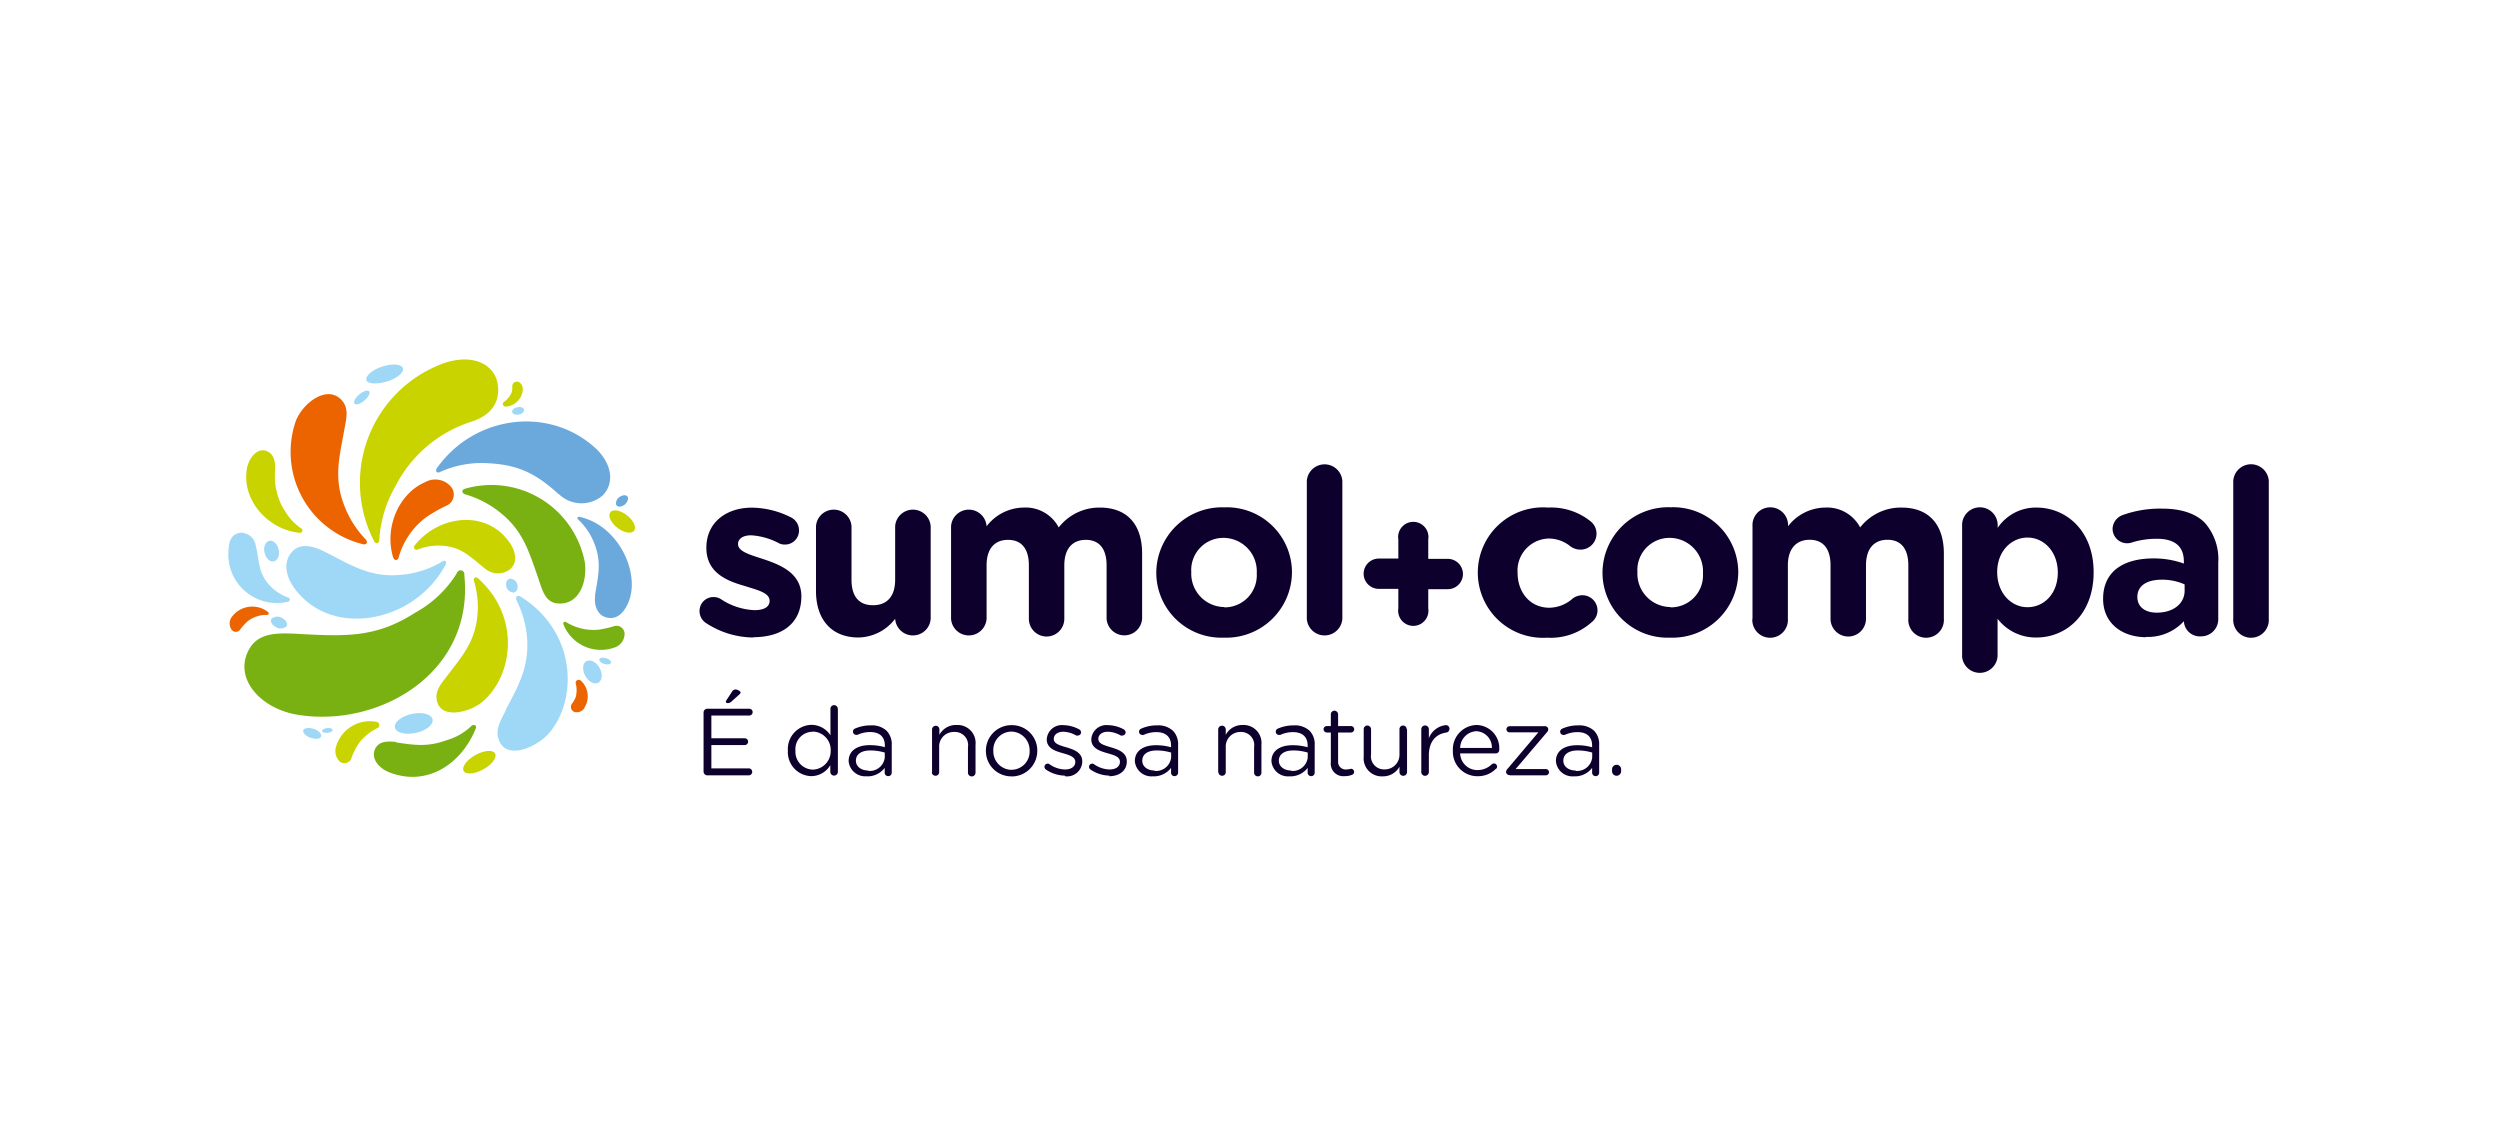 <svg xmlns="http://www.w3.org/2000/svg" id="Capa_1" data-name="Capa 1" viewBox="0 0 330 150"><defs><style>.cls-1{fill:#9ed8f6;}.cls-2{fill:#eb6400;}.cls-3{fill:#c8d300;}.cls-4{fill:#6ba8db;}.cls-5{fill:#79b113;}.cls-6{fill:#0e002d;}</style></defs><path class="cls-1" d="M48.37,50.13c-.14-.56.82-1.34,2.14-1.76s2.53-.31,2.68.25S52.37,50,51,50.38s-2.52.3-2.67-.25Z"></path><path class="cls-1" d="M46.78,53.27c-.16-.24.14-.79.68-1.23s1.11-.61,1.28-.37-.14.79-.68,1.23-1.11.61-1.28.37Z"></path><path class="cls-2" d="M77.19,93.39a1.22,1.22,0,0,1-1.08.63.71.71,0,0,1-.58-1.17,2.46,2.46,0,0,0,.22-.34A2.42,2.42,0,0,0,76,92a3.6,3.6,0,0,0,0-1.78.37.37,0,0,1,.14-.4.42.42,0,0,1,.5,0,2.79,2.79,0,0,1,.5,3.6Z"></path><path class="cls-3" d="M62.36,55.62a17.07,17.07,0,0,0-10.13,8.5,16.2,16.2,0,0,0-2.17,7.23c-.05.41-.44.49-.65.14A16.79,16.79,0,0,1,57.9,48.21c4.23-1.8,7.74-.24,7.86,3.07.07,1.92-.93,3.49-3.4,4.34Z"></path><path class="cls-4" d="M81.32,66.55a1,1,0,0,1,.55-1c.43-.27.9-.22,1,.09s-.11.79-.54,1.06-.9.22-1-.1Z"></path><path class="cls-3" d="M80.63,67.55c.42-.4,1.44-.13,2.27.58s1.16,1.61.74,2-1.44.14-2.28-.57-1.16-1.62-.73-2Z"></path><path class="cls-4" d="M78.54,78.57c.4-2.48.88-4.19,0-6.59a8.48,8.48,0,0,0-2.26-3.44c-.16-.16,0-.36.2-.32,5.17,1.11,8.13,7.48,6.44,11.37-.54,1.22-1.44,2.27-2.85,1.92-1.25-.3-1.7-1.67-1.5-2.94Z"></path><path class="cls-1" d="M67.75,78.2a1,1,0,0,1-.93-.87c-.1-.5.15-.92.57-.94a1,1,0,0,1,.92.86c.1.5-.15.92-.56,1Z"></path><path class="cls-1" d="M79.12,87c.1-.2.52-.24.94-.1s.68.42.58.62-.52.24-.94.1-.68-.42-.58-.62Z"></path><path class="cls-1" d="M77.56,87.22c.58-.18,1.34.34,1.69,1.16s.17,1.62-.41,1.8S77.5,89.83,77.15,89s-.17-1.63.41-1.8Z"></path><path class="cls-1" d="M66.75,93.72c1.56-3,3-5.39,2.85-9.1a13.38,13.38,0,0,0-1.43-5.4c-.16-.37.07-.73.53-.48,7.3,4.53,7.67,13.39,3.81,18C71,98.53,67.17,100.28,66,98c-.79-1.5,0-2.73.79-4.27Z"></path><path class="cls-3" d="M61.19,101.74c-.26-.54.47-1.48,1.62-2.1s2.29-.7,2.55-.16-.46,1.48-1.61,2.1-2.3.7-2.56.16Z"></path><path class="cls-5" d="M39.48,83.68c6.27.34,10.22.48,15.33-2.81a14.86,14.86,0,0,0,5.48-5.18.51.51,0,0,1,1,.21c1.34,12.93-11.24,20.2-22,18.45-5-.81-8.58-4.95-6.35-8.74,1.27-2.17,3.82-2.08,6.58-1.93Z"></path><path class="cls-1" d="M52.12,96c-.1-.71.93-1.5,2.3-1.78s2.59.07,2.69.77-.92,1.49-2.3,1.77-2.58-.06-2.69-.76Z"></path><path class="cls-1" d="M37.81,82.68a1.16,1.16,0,0,1-1.39.09c-.55-.28-.8-.76-.58-1.09a1.17,1.17,0,0,1,1.4-.09c.54.27.8.76.57,1.09Z"></path><path class="cls-1" d="M35.72,71.37c.53,0,1,.63,1.1,1.39s-.31,1.37-.84,1.36-1-.63-1.1-1.39.3-1.37.84-1.36Z"></path><path class="cls-1" d="M42.52,96.47c0-.18.33-.34.71-.37s.69.09.67.27-.33.35-.71.37-.68-.09-.67-.27Z"></path><path class="cls-1" d="M40.05,96.35c.17-.29.82-.34,1.46-.1s1,.67.86,1-.81.35-1.45.11-1-.67-.87-1Z"></path><path class="cls-1" d="M42.84,72.82c3.28,1.63,5.87,3.42,9.9,3.07a12.44,12.44,0,0,0,5.73-1.83c.3-.16.52.09.38.42C55.2,81.41,46.1,83.74,40.8,79.63,38.32,77.7,37,75,38.32,73.13c1-1.45,2.65-1.24,4.52-.31Z"></path><path class="cls-1" d="M34.28,74.75a5.17,5.17,0,0,0,1.24,2.44,6.16,6.16,0,0,0,2.56,1.7c.32.13.19.47-.07.54a6.41,6.41,0,0,1-7.85-6.8c.05-1.11.33-2.12,1.53-2.31A2,2,0,0,1,33.76,72c.23.93.31,1.84.52,2.72Z"></path><path class="cls-3" d="M61.84,73.32a6.11,6.11,0,0,0-3.07-1.25,7.46,7.46,0,0,0-3.66.48c-.4.13-.55-.28-.38-.54,3.05-3.88,9.08-4.79,12.26-.76,1,1.23,1.49,2.82.39,3.85a2.62,2.62,0,0,1-3.3,0c-1-.79-1.35-1.16-2.24-1.79Z"></path><path class="cls-3" d="M59.09,89.13c1.82-2.4,3.49-4.24,3.89-7.52a11.79,11.79,0,0,0-.42-4.94c-.08-.34.18-.62.54-.33,5.68,5.08,4.64,12.89.55,16.32-1.58,1.33-5.21,2.27-5.91.08-.46-1.43.42-2.39,1.35-3.61Z"></path><path class="cls-5" d="M52.31,98c2.5.38,4.2.6,6.63-.29a7.81,7.81,0,0,0,3.24-1.84c.27-.31.81-.18.63.27-1.86,4.66-6.41,7.78-11.44,5.8-1.25-.49-2.42-1.72-1.89-3,.45-1.08,1.55-1.14,2.83-1Z"></path><path class="cls-3" d="M36.48,64.65a7.53,7.53,0,0,0,1.12,2.77,7.13,7.13,0,0,0,2.17,2.34.31.31,0,0,1-.17.57c-4-.32-7.77-4.16-7-8.52.22-1.22,1.29-2.75,2.54-2.29,1,.36,1.21,1.35,1.18,2.38a9.66,9.66,0,0,0,.14,2.75Z"></path><path class="cls-4" d="M73.76,65.25c-3-2.74-5.32-3.89-9.27-4.1A13.35,13.35,0,0,0,58,62.34c-.35.14-.56-.17-.36-.5,4.91-7,14.8-8.35,21-2.65,2,1.87,2.63,4.49.89,6.23a4.29,4.29,0,0,1-5.73-.17Z"></path><path class="cls-5" d="M78.84,83.14a12.33,12.33,0,0,0,2.22-.49,1.07,1.07,0,0,1,1.38,1.14A1.92,1.92,0,0,1,81,85.51a5.3,5.3,0,0,1-6.61-3.06c-.12-.3.12-.48.36-.32a6.83,6.83,0,0,0,4.12,1Z"></path><path class="cls-2" d="M32.7,82a7.31,7.31,0,0,0-1,1.1A.69.69,0,0,1,30.5,83a1.44,1.44,0,0,1,.11-1.58,3.36,3.36,0,0,1,4.77-.63.21.21,0,0,1-.1.38A4,4,0,0,0,32.7,82Z"></path><path class="cls-2" d="M56.1,68.39A18,18,0,0,1,59,66.72a1.61,1.61,0,0,0,.38-2.63,2.73,2.73,0,0,0-3.29-.43c-3.45,1.49-5.4,6-4.19,9.93.18.46.61.42.72,0a9.94,9.94,0,0,1,3.48-5.2Z"></path><path class="cls-3" d="M46.41,100.06a1,1,0,0,1-1.56.47,1.94,1.94,0,0,1-.48-2,4.64,4.64,0,0,1,5.35-3.24.44.44,0,0,1,0,.86,7.16,7.16,0,0,0-2.24,1.81,8.92,8.92,0,0,0-1.11,2.15Z"></path><path class="cls-2" d="M45.41,56.94c-.6,3.35-1.34,6.05-.06,9.54a13.22,13.22,0,0,0,2.95,4.75c.25.3.14.72-.37.61a12.54,12.54,0,0,1-8.88-16.28c.89-2.27,3.92-4.69,5.87-2.92,1.25,1.13.79,2.61.49,4.3Z"></path><path class="cls-5" d="M71,76.16c-1.15-3.19-1.86-5.9-4.72-8.29a13.13,13.13,0,0,0-4.92-2.63c-.37-.14-.49-.56,0-.72a12.55,12.55,0,0,1,15.83,9.66c.36,2.41-.63,5.76-3.62,5.47-1.68-.17-2-1.87-2.58-3.49Z"></path><path class="cls-3" d="M69,51.52a1.07,1.07,0,0,0-.38-1,.61.61,0,0,0-1,.47c0,.13,0,.21,0,.35a2.29,2.29,0,0,1-.11.52,3,3,0,0,1-1,1.2.31.31,0,0,0-.12.35.36.36,0,0,0,.34.26A2.4,2.4,0,0,0,69,51.52Z"></path><path class="cls-1" d="M67.6,54.35c0,.27.39.44.83.38s.78-.35.75-.62-.39-.44-.83-.37-.77.34-.75.61Z"></path><path class="cls-6" d="M93.36,102.34H98.9a.46.46,0,0,0,0-.91h-5V98.35h4.4a.45.45,0,0,0,.45-.45.45.45,0,0,0-.45-.45h-4.4v-3h5a.45.45,0,1,0,0-.9H93.36a.5.5,0,0,0-.49.5v7.8a.51.51,0,0,0,.49.5ZM96,92.81h0a.71.71,0,0,0,.59-.24l1-.9c.1-.1.17-.18.17-.28s-.37-.38-.68-.38a.53.53,0,0,0-.45.29l-.75,1.14a.34.34,0,0,0-.07.19c0,.1.1.18.24.18Z"></path><path class="cls-6" d="M107.3,96.57a2.41,2.41,0,0,1,2.35,2.5v0a2.43,2.43,0,0,1-2.35,2.52A2.35,2.35,0,0,1,105,99.09v0a2.29,2.29,0,0,1,2.29-2.5Zm3.29-3h0a.49.49,0,0,0-.5-.49.47.47,0,0,0-.47.49v3.49a3,3,0,0,0-2.49-1.38A3.19,3.19,0,0,0,104,99.08v0a3.17,3.17,0,0,0,3.11,3.37,2.93,2.93,0,0,0,2.49-1.45v.88a.49.49,0,1,0,1,0V93.59Z"></path><path class="cls-6" d="M114.62,101.71c-.88,0-1.64-.48-1.64-1.3v0c0-.82.68-1.35,1.9-1.35a6.66,6.66,0,0,1,1.91.28V100a2,2,0,0,1-2.17,1.76Zm-.19.77h0a2.85,2.85,0,0,0,2.35-1.12V102a.45.45,0,0,0,.47.45.45.45,0,0,0,.46-.47V98.37a2.55,2.55,0,0,0-.67-1.9,2.82,2.82,0,0,0-2.09-.72,5.09,5.09,0,0,0-2.13.44A.43.43,0,0,0,113,97a.65.65,0,0,0,.18,0,4,4,0,0,1,1.68-.37c1.22,0,1.94.61,1.94,1.78v.22a7.06,7.06,0,0,0-2-.27c-1.65,0-2.78.73-2.78,2.1v0a2.19,2.19,0,0,0,2.43,2Z"></path><path class="cls-6" d="M123,101.91a.48.48,0,0,0,.49.49.47.47,0,0,0,.48-.49V98.62a1.92,1.92,0,0,1,2-2,1.73,1.73,0,0,1,1.8,2v3.37a.49.49,0,1,0,1,0V98.3a2.37,2.37,0,0,0-2.49-2.6A2.46,2.46,0,0,0,124,97v-.71a.48.48,0,0,0-.49-.49.5.5,0,0,0-.48.49v5.65Z"></path><path class="cls-6" d="M133.52,101.62a2.44,2.44,0,0,1-2.4-2.53v0a2.41,2.41,0,0,1,2.38-2.52,2.46,2.46,0,0,1,2.41,2.54v0a2.4,2.4,0,0,1-2.39,2.5Zm0,.87h0a3.37,3.37,0,0,0,3.4-3.4v0a3.34,3.34,0,0,0-3.38-3.37,3.37,3.37,0,0,0-3.4,3.39v0a3.34,3.34,0,0,0,3.38,3.37Z"></path><path class="cls-6" d="M140.55,102.46a2,2,0,0,0,2.31-1.95v0c0-1.17-1.08-1.56-2.09-1.86s-1.67-.5-1.67-1.12v0c0-.54.49-.94,1.26-.94a3.57,3.57,0,0,1,1.7.5.41.41,0,0,0,.21,0,.42.42,0,0,0,.43-.41.45.45,0,0,0-.24-.4,4.52,4.52,0,0,0-2.07-.56,2,2,0,0,0-2.22,1.87v0c0,1.2,1.13,1.55,2.15,1.84.86.24,1.62.49,1.62,1.14v0c0,.63-.56,1-1.34,1a3.63,3.63,0,0,1-2.06-.69.41.41,0,0,0-.24-.08.42.42,0,0,0-.43.41.44.44,0,0,0,.18.36,4.48,4.48,0,0,0,2.5.81Z"></path><path class="cls-6" d="M146.43,102.46c1.3,0,2.31-.71,2.31-1.95v0c0-1.17-1.08-1.56-2.08-1.86s-1.68-.5-1.68-1.12v0c0-.54.49-.94,1.26-.94a3.54,3.54,0,0,1,1.7.5.43.43,0,0,0,.21,0,.42.42,0,0,0,.43-.41.45.45,0,0,0-.24-.4,4.52,4.52,0,0,0-2.07-.56,2,2,0,0,0-2.22,1.87v0c0,1.2,1.14,1.55,2.15,1.84s1.63.49,1.63,1.14v0c0,.63-.57,1-1.35,1a3.66,3.66,0,0,1-2.06-.69.38.38,0,0,0-.24-.08.42.42,0,0,0-.43.41.44.44,0,0,0,.18.36,4.51,4.51,0,0,0,2.5.81Z"></path><path class="cls-6" d="M152.41,101.71c-.88,0-1.63-.48-1.63-1.3v0c0-.82.68-1.35,1.9-1.35a6.72,6.72,0,0,1,1.91.28V100a2,2,0,0,1-2.18,1.76Zm-.19.77h0a2.87,2.87,0,0,0,2.36-1.12V102a.44.44,0,0,0,.46.45.46.46,0,0,0,.47-.47V98.37a2.55,2.55,0,0,0-.67-1.9,2.85,2.85,0,0,0-2.1-.72,5,5,0,0,0-2.12.44.44.44,0,0,0-.27.4.43.43,0,0,0,.43.42.59.59,0,0,0,.17,0,4,4,0,0,1,1.69-.37c1.22,0,1.94.61,1.94,1.78v.22a7.06,7.06,0,0,0-2-.27c-1.65,0-2.78.73-2.78,2.1v0a2.19,2.19,0,0,0,2.42,2Z"></path><path class="cls-6" d="M160.83,101.91a.48.48,0,0,0,.49.49.47.47,0,0,0,.48-.49V98.62a1.92,1.92,0,0,1,1.95-2,1.73,1.73,0,0,1,1.79,2v3.37a.49.49,0,0,0,.5.49.47.47,0,0,0,.47-.49V98.3A2.37,2.37,0,0,0,164,95.7,2.44,2.44,0,0,0,161.8,97v-.71a.49.49,0,1,0-1,0v5.65Z"></path><path class="cls-6" d="M170.45,101.71c-.88,0-1.64-.48-1.64-1.3v0c0-.82.68-1.35,1.9-1.35a6.66,6.66,0,0,1,1.91.28V100a2,2,0,0,1-2.17,1.76Zm-.19.77h0a2.85,2.85,0,0,0,2.35-1.12V102a.45.45,0,0,0,.47.45.45.45,0,0,0,.46-.47V98.37a2.55,2.55,0,0,0-.66-1.9,2.87,2.87,0,0,0-2.11-.72,5.08,5.08,0,0,0-2.12.44.43.43,0,0,0,.16.82.65.65,0,0,0,.18,0,4,4,0,0,1,1.68-.37c1.22,0,1.94.61,1.94,1.78v.22a7.06,7.06,0,0,0-2-.27c-1.65,0-2.78.73-2.78,2.1v0a2.19,2.19,0,0,0,2.43,2Z"></path><path class="cls-6" d="M177.46,102.45a2.53,2.53,0,0,0,1-.17.41.41,0,0,0-.14-.8,2.72,2.72,0,0,1-.59.09,1,1,0,0,1-1.1-1.08v-3.8h1.69a.44.44,0,0,0,.44-.43.44.44,0,0,0-.44-.42h-1.69V94.3a.5.5,0,0,0-.49-.49.48.48,0,0,0-.47.49v1.54h-.53a.43.43,0,0,0-.43.42.44.44,0,0,0,.43.43h.53v3.93a1.65,1.65,0,0,0,1.83,1.83Z"></path><path class="cls-6" d="M185.68,96.26a.48.48,0,0,0-.48-.49.47.47,0,0,0-.47.49v3.3a1.93,1.93,0,0,1-1.95,2,1.73,1.73,0,0,1-1.8-2V96.26a.5.5,0,0,0-.49-.49.48.48,0,0,0-.48.49v3.61a2.38,2.38,0,0,0,2.49,2.61,2.49,2.49,0,0,0,2.23-1.27v.7a.48.48,0,1,0,1,0V96.26Z"></path><path class="cls-6" d="M187.61,101.91a.48.48,0,1,0,1,0V99.7c0-1.88,1-2.82,2.29-3a.49.49,0,0,0,.43-.49.46.46,0,0,0-.48-.49,2.69,2.69,0,0,0-2.24,1.73V96.26a.48.48,0,1,0-1,0v5.65Z"></path><path class="cls-6" d="M197.46,101.51a.41.41,0,0,0-.28-.73.41.41,0,0,0-.27.11,2.67,2.67,0,0,1-1.88.76,2.27,2.27,0,0,1-2.29-2.2h4.71a.45.45,0,0,0,.45-.46,3.06,3.06,0,0,0-3-3.29,3.21,3.21,0,0,0-3.12,3.38v0a3.23,3.23,0,0,0,3.25,3.38,3.32,3.32,0,0,0,2.45-1Zm-4.72-2.78h0a2.25,2.25,0,0,1,2.12-2.21,2.14,2.14,0,0,1,2.07,2.21Z"></path><path class="cls-6" d="M199.26,102.34h4.8a.41.41,0,0,0,.41-.42.41.41,0,0,0-.41-.4h-4l4.11-4.83a.6.6,0,0,0,.2-.44v0a.42.42,0,0,0-.46-.39h-4.64a.42.42,0,0,0-.42.41.41.41,0,0,0,.42.4h3.79L199,101.48a.61.61,0,0,0-.2.44v0a.44.44,0,0,0,.47.39Z"></path><path class="cls-6" d="M208,101.71c-.88,0-1.64-.48-1.64-1.3v0c0-.82.68-1.35,1.9-1.35a6.66,6.66,0,0,1,1.91.28V100a2,2,0,0,1-2.17,1.76Zm-.19.77h0a2.85,2.85,0,0,0,2.35-1.12V102a.45.45,0,0,0,.47.45.45.45,0,0,0,.46-.47V98.37a2.55,2.55,0,0,0-.66-1.9,2.85,2.85,0,0,0-2.1-.72,5.09,5.09,0,0,0-2.13.44.45.45,0,0,0-.26.4.43.43,0,0,0,.42.42.65.65,0,0,0,.18,0,4,4,0,0,1,1.69-.37c1.22,0,1.93.61,1.93,1.78v.22a7.06,7.06,0,0,0-2-.27c-1.65,0-2.78.73-2.78,2.1v0a2.19,2.19,0,0,0,2.43,2Z"></path><path class="cls-6" d="M212.79,101.55v.25a.6.6,0,1,0,1.2,0v-.25a.6.6,0,1,0-1.2,0Z"></path><path class="cls-6" d="M172.5,81.68V63.49a2.35,2.35,0,0,1,4.69,0V81.68a2.35,2.35,0,0,1-4.69,0Zm-10.9-1.51h0a4.24,4.24,0,0,0,4.29-4.5A4.41,4.41,0,0,0,161.54,71a4.24,4.24,0,0,0-4.29,4.51,4.41,4.41,0,0,0,4.35,4.62Zm-.06,4h0a8.59,8.59,0,0,1-8.91-8.54,8.68,8.68,0,0,1,9-8.66,8.59,8.59,0,0,1,8.91,8.54,8.68,8.68,0,0,1-9,8.66Zm-36-2.53h0V69.47a2.35,2.35,0,0,1,4.69,0A6.24,6.24,0,0,1,135.1,67a4.93,4.93,0,0,1,4.65,2.62A6.8,6.8,0,0,1,145.18,67c3.48,0,5.58,2.09,5.58,6.07v8.6a2.35,2.35,0,0,1-4.69,0V74.62c0-2.22-1-3.36-2.74-3.36s-2.84,1.14-2.84,3.36v7.06a2.34,2.34,0,1,1-4.68,0V74.62c0-2.22-1-3.36-2.75-3.36s-2.83,1.14-2.83,3.36v7.06a2.35,2.35,0,0,1-4.69,0Zm-2.69-12.21h0V81.68a2.35,2.35,0,0,1-4.69,0,6.22,6.22,0,0,1-4.84,2.47c-3.54,0-5.61-2.35-5.61-6.14V69.47a2.35,2.35,0,0,1,4.69,0v7.06c0,2.22,1,3.36,2.83,3.36s2.93-1.14,2.93-3.36V69.47a2.35,2.35,0,0,1,4.69,0ZM99.47,84.15h0a11.54,11.54,0,0,1-6.23-1.88,1.87,1.87,0,0,1-.9-1.61,1.83,1.83,0,0,1,1.85-1.85,1.87,1.87,0,0,1,.93.25,8.65,8.65,0,0,0,4.47,1.48c1.36,0,2-.49,2-1.23,0-1.08-1.6-1.42-3.42-2-2.31-.67-4.93-1.75-4.93-5,0-3.42,2.71-5.3,6-5.3a11.62,11.62,0,0,1,5.12,1.26,1.91,1.91,0,0,1,1.11,1.76,1.84,1.84,0,0,1-1.88,1.85,1.62,1.62,0,0,1-.86-.22,9,9,0,0,0-3.58-1c-1.14,0-1.73.5-1.73,1.15,0,1,1.57,1.41,3.36,2,2.31.77,5,1.88,5,4.9,0,3.73-2.75,5.4-6.32,5.4Zm168.16-4h0c2.19,0,4-1.79,4-4.57s-1.85-4.62-4-4.62-4,1.82-4,4.56,1.82,4.63,4,4.63ZM259,86.62h0V69.47a2.35,2.35,0,1,1,4.69,0v.21A6.07,6.07,0,0,1,268.83,67c3.86,0,7.53,3,7.53,8.54s-3.61,8.61-7.53,8.61a6.34,6.34,0,0,1-5.15-2.47v4.94a2.35,2.35,0,0,1-4.69,0Zm-27.67-4.94h0V69.47a2.35,2.35,0,1,1,4.69,0A6.26,6.26,0,0,1,240.89,67a4.93,4.93,0,0,1,4.65,2.62A6.8,6.8,0,0,1,251,67c3.49,0,5.59,2.1,5.59,6.08v8.6a2.35,2.35,0,1,1-4.69,0V74.62c0-2.22-1-3.37-2.75-3.37s-2.84,1.15-2.84,3.37v7.06a2.34,2.34,0,1,1-4.68,0V74.62c0-2.22-1-3.37-2.75-3.37S236,72.4,236,74.62v7.06a2.35,2.35,0,1,1-4.69,0Zm-10.83-1.51h0a4.23,4.23,0,0,0,4.29-4.5A4.41,4.41,0,0,0,220.43,71a4.24,4.24,0,0,0-4.29,4.5,4.41,4.41,0,0,0,4.35,4.63Zm-.06,4h0a8.59,8.59,0,0,1-8.91-8.54,8.68,8.68,0,0,1,9-8.67,8.6,8.6,0,0,1,8.92,8.54,8.69,8.69,0,0,1-9,8.67Zm-16.13,0h0A8.61,8.61,0,1,1,204.36,67,8.3,8.3,0,0,1,210,68.85a2.07,2.07,0,0,1,.74,1.6,2.11,2.11,0,0,1-2.13,2.1,2.22,2.22,0,0,1-1.35-.46,4.49,4.49,0,0,0-2.94-1,4.23,4.23,0,0,0-4,4.5c0,2.59,1.64,4.63,4.2,4.63A4.73,4.73,0,0,0,207.6,79a2.16,2.16,0,0,1,1.27-.43,2,2,0,0,1,2,2,1.94,1.94,0,0,1-.68,1.48,8.09,8.09,0,0,1-5.86,2.13Zm90.48-2.53h0V63.48a2.35,2.35,0,0,1,4.69,0v18.2a2.35,2.35,0,1,1-4.69,0Zm-10.09-.77h0c2.19,0,3.67-1.2,3.67-2.9v-.83a7.26,7.26,0,0,0-3-.62c-2,0-3.24.8-3.24,2.28,0,1.33,1.05,2.07,2.56,2.07Zm-1.41,3.24h0c-3.12,0-5.68-1.79-5.68-5.06,0-3.67,2.74-5.34,6.66-5.34a11.74,11.74,0,0,1,4,.68v-.27c0-2-1.2-3-3.54-3a11,11,0,0,0-3.24.46,1.88,1.88,0,0,1-.68.13,1.92,1.92,0,0,1-1.95-1.92A2,2,0,0,1,280.16,68a14.5,14.5,0,0,1,5.28-.86c2.55,0,4.41.68,5.58,1.85a7.25,7.25,0,0,1,1.79,5.28v7.52A2.26,2.26,0,0,1,290.53,84a2.11,2.11,0,0,1-2.26-2,6.41,6.41,0,0,1-5,2.07ZM182,77.73h0a2,2,0,0,1,0-4h2.58V71.2a2,2,0,1,1,3.95,0v2.57h2.58a2,2,0,0,1,0,4h-2.58V80.3a2,2,0,1,1-3.95,0V77.73Z"></path></svg>